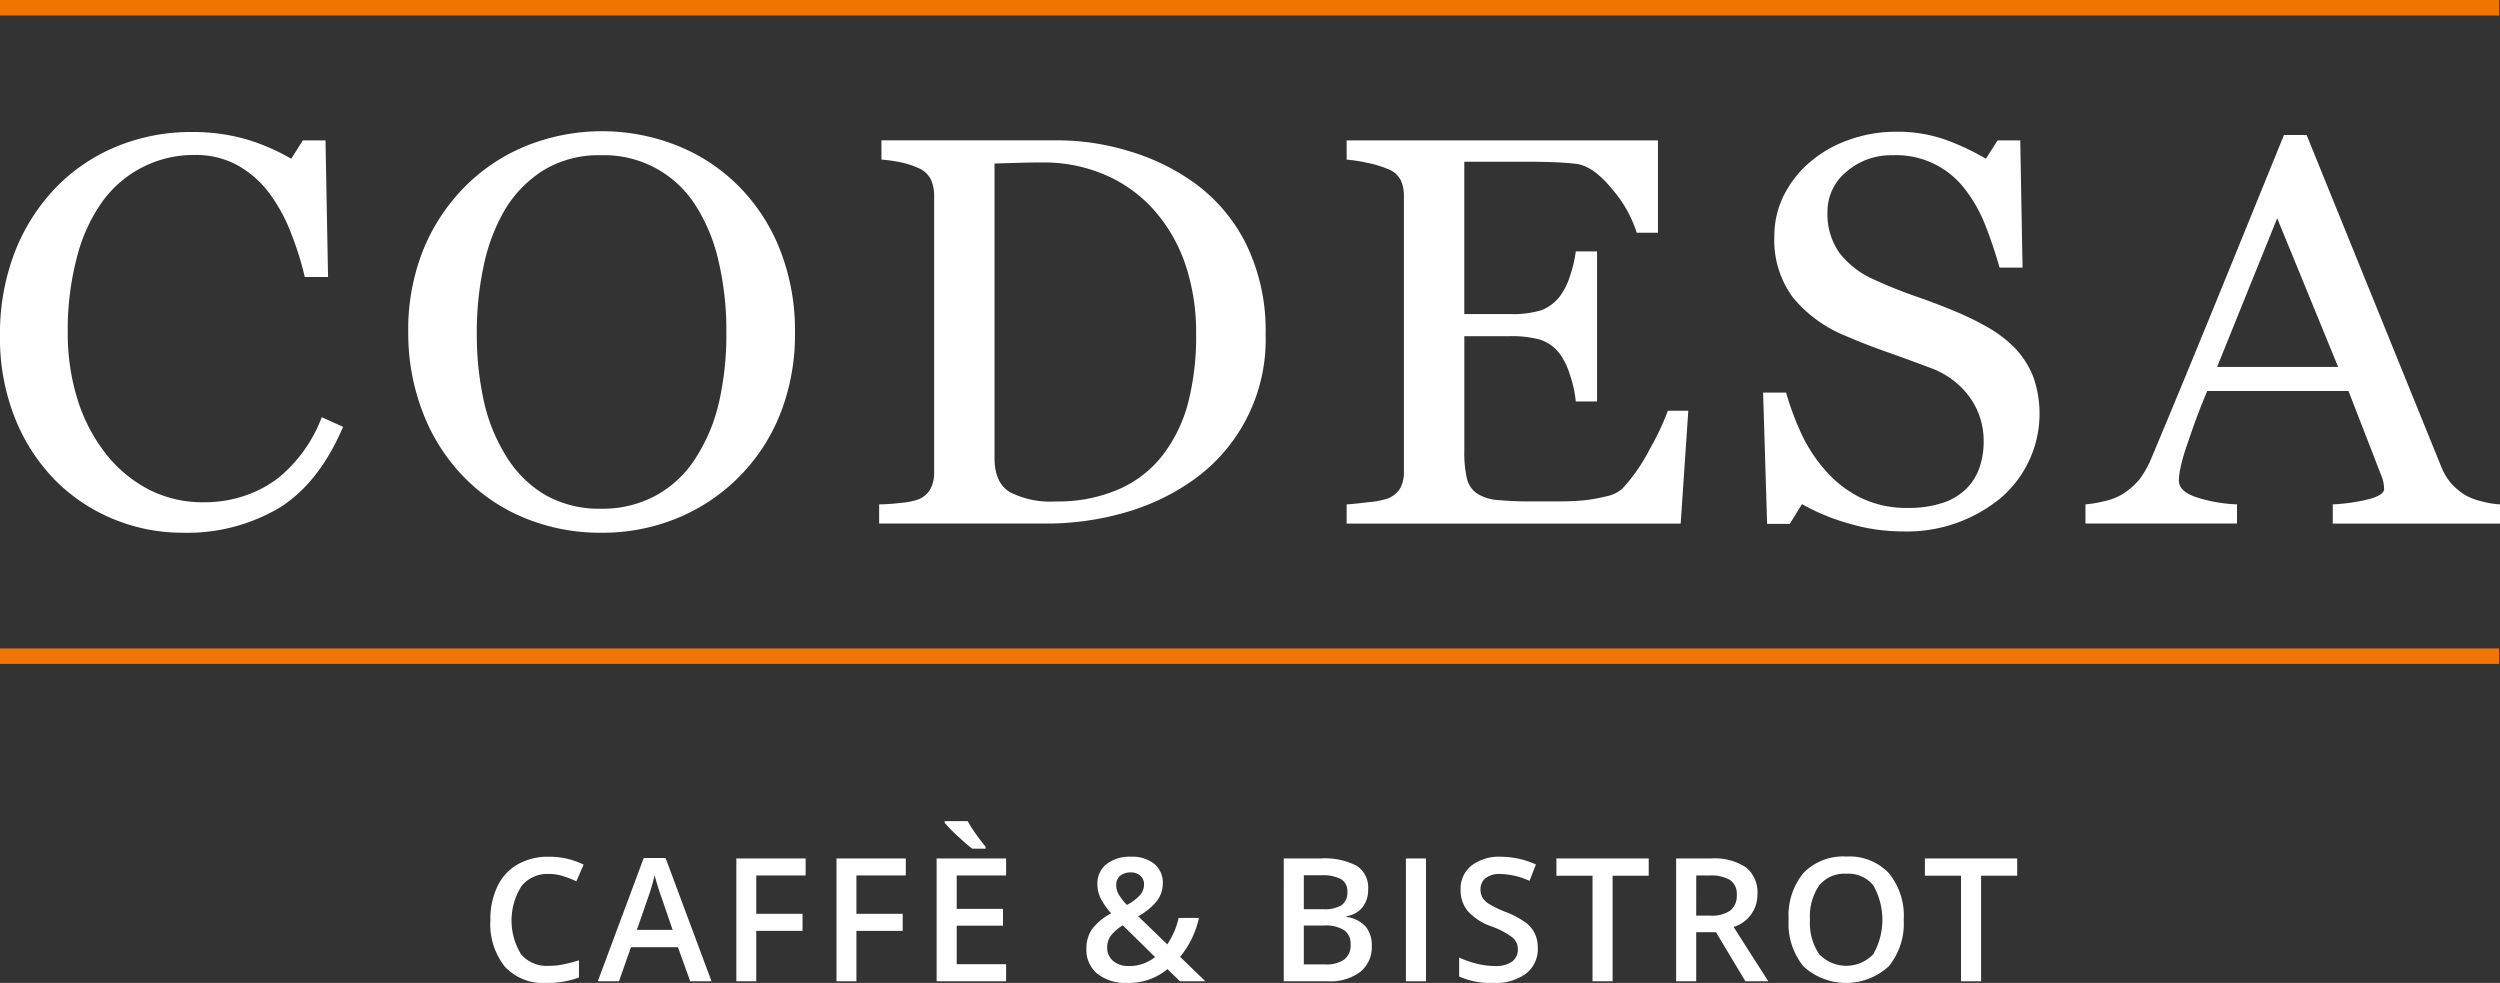 <svg id="Raggruppa_5" data-name="Raggruppa 5" xmlns="http://www.w3.org/2000/svg" xmlns:xlink="http://www.w3.org/1999/xlink" width="295" height="115.989" viewBox="0 0 295 115.989">
  <rect x="0" y="0" width="295" height="115.989" fill="#333333" stroke="none"/>
  <defs>
    <clipPath id="clip-path">
      <rect id="Rettangolo_27" data-name="Rettangolo 27" width="295" height="115.989" fill="none"/>
    </clipPath>
  </defs>
  <g id="Raggruppa_4" data-name="Raggruppa 4" clip-path="url(#clip-path)">
    <path id="Tracciato_23" data-name="Tracciato 23" d="M21.562,74.561a21.225,21.225,0,0,1-8.14-1.593,20.882,20.882,0,0,1-6.9-4.591,22.192,22.192,0,0,1-4.746-7.319A25.473,25.473,0,0,1,0,51.319a26.7,26.7,0,0,1,1.736-9.838,22.909,22.909,0,0,1,4.814-7.6A21.156,21.156,0,0,1,13.735,29,22.92,22.92,0,0,1,22.6,27.277a22.871,22.871,0,0,1,6.348.826,24.369,24.369,0,0,1,5.417,2.331l1.367-2.169h2.679l.3,16.123H35.966a36.549,36.549,0,0,0-1.6-5.116,19.538,19.538,0,0,0-2.507-4.666,11.962,11.962,0,0,0-3.81-3.392A10.187,10.187,0,0,0,23,29.987,13.285,13.285,0,0,0,12.14,35.406,19.487,19.487,0,0,0,9.1,41.977a33.313,33.313,0,0,0-1.105,8.9,26.115,26.115,0,0,0,1.155,7.958,20.114,20.114,0,0,0,3.3,6.36A15.656,15.656,0,0,0,17.5,69.434a13.89,13.89,0,0,0,6.536,1.531,14.656,14.656,0,0,0,4.979-.816A13.539,13.539,0,0,0,32.96,68a17.05,17.05,0,0,0,5.012-7.074l2.512,1.145q-2.878,6.725-7.625,9.613a21.361,21.361,0,0,1-11.3,2.879" transform="translate(-0.001 -11.7)" fill="#fff"/>
    <path id="Tracciato_24" data-name="Tracciato 24" d="M123.3,33.547a22.118,22.118,0,0,1,4.918,7.536,26.016,26.016,0,0,1,1.773,9.768,25.481,25.481,0,0,1-1.806,9.782,22.079,22.079,0,0,1-12.244,12.2,23.148,23.148,0,0,1-8.768,1.658,23.389,23.389,0,0,1-9.149-1.766A21.214,21.214,0,0,1,90.813,67.8a22.174,22.174,0,0,1-4.734-7.5,25.772,25.772,0,0,1-1.722-9.448,25.279,25.279,0,0,1,1.806-9.831,22.721,22.721,0,0,1,4.986-7.472,21.581,21.581,0,0,1,7.308-4.779,24,24,0,0,1,17.614.033,21.329,21.329,0,0,1,7.227,4.746M118.315,65.6a20.522,20.522,0,0,0,2.723-6.564,36.012,36.012,0,0,0,.856-8.187,35.848,35.848,0,0,0-.953-8.54,20.662,20.662,0,0,0-2.8-6.628,12.746,12.746,0,0,0-10.974-5.736,12.624,12.624,0,0,0-6.82,1.752,13.969,13.969,0,0,0-4.589,4.685,21.911,21.911,0,0,0-2.491,6.562,37.077,37.077,0,0,0-.821,7.9,36.325,36.325,0,0,0,.87,8.283A20.511,20.511,0,0,0,96.065,65.7a13.206,13.206,0,0,0,4.549,4.384,12.951,12.951,0,0,0,6.557,1.573,13.136,13.136,0,0,0,6.459-1.588,12.846,12.846,0,0,0,4.685-4.464" transform="translate(-36.183 -11.628)" fill="#fff"/>
    <path id="Tracciato_25" data-name="Tracciato 25" d="M227.259,51.884a20.294,20.294,0,0,1-8.2,16.953,26.284,26.284,0,0,1-8.265,4.048,33.675,33.675,0,0,1-9.467,1.336H181.657V71.958a22.661,22.661,0,0,0,2.524-.174,8.386,8.386,0,0,0,2.063-.4,2.782,2.782,0,0,0,1.451-1.226,3.959,3.959,0,0,0,.452-1.959V35.571a4.706,4.706,0,0,0-.384-1.945,2.842,2.842,0,0,0-1.519-1.371,9.731,9.731,0,0,0-2.244-.7,18.262,18.262,0,0,0-2.072-.284V29h20.739a28.959,28.959,0,0,1,8.432,1.261,25.718,25.718,0,0,1,7.227,3.394,19.813,19.813,0,0,1,6.555,7.425,23.158,23.158,0,0,1,2.378,10.8m-8.2-.017a25.1,25.1,0,0,0-1.27-8.229,18.718,18.718,0,0,0-3.714-6.417,16.289,16.289,0,0,0-5.671-4.106,18.239,18.239,0,0,0-7.477-1.5c-.917,0-1.947.014-3.095.05s-2,.056-2.561.078V66.481q0,2.9,1.773,4.012A10.456,10.456,0,0,0,202.5,71.61a17.975,17.975,0,0,0,7.43-1.435,13.272,13.272,0,0,0,5.149-3.977,17.4,17.4,0,0,0,3.029-6.193,31.283,31.283,0,0,0,.953-8.138" transform="translate(-77.918 -12.441)" fill="#fff"/>
    <path id="Tracciato_26" data-name="Tracciato 26" d="M318.57,60.907l-.9,13.321H278.255V71.961q1.006-.063,2.677-.271a9.8,9.8,0,0,0,2.178-.425,3.036,3.036,0,0,0,1.487-1.244,4.014,4.014,0,0,0,.416-1.945v-32.5a4.446,4.446,0,0,0-.367-1.862,2.815,2.815,0,0,0-1.536-1.324,11.746,11.746,0,0,0-2.427-.732,18.793,18.793,0,0,0-2.427-.384v-2.26H314.99V39.906h-2.506a14.477,14.477,0,0,0-2.9-5.144q-2.219-2.723-4.229-2.982-1.037-.123-2.477-.188c-.959-.042-2.053-.063-3.276-.063h-7.464V49.5H297.5a11.355,11.355,0,0,0,3.763-.458,5.207,5.207,0,0,0,2.089-1.548,8.01,8.01,0,0,0,1.253-2.469,14.743,14.743,0,0,0,.689-2.914h2.51V59.82h-2.51a13.725,13.725,0,0,0-.72-3.229,8.179,8.179,0,0,0-1.223-2.472,4.794,4.794,0,0,0-2.357-1.625,13.024,13.024,0,0,0-3.495-.381h-5.358V65.665a13.528,13.528,0,0,0,.3,3.213,2.948,2.948,0,0,0,1.169,1.778,5.192,5.192,0,0,0,2.375.783,40.114,40.114,0,0,0,4.285.171h2.907a29.866,29.866,0,0,0,3.048-.127,18.969,18.969,0,0,0,2.624-.461,4.113,4.113,0,0,0,1.926-.907A20.449,20.449,0,0,0,314,65.478a30.9,30.9,0,0,0,2.161-4.571Z" transform="translate(-119.351 -12.444)" fill="#fff"/>
    <path id="Tracciato_27" data-name="Tracciato 27" d="M393.988,52.713a10.487,10.487,0,0,1,2.223,3.49,13.108,13.108,0,0,1-3.93,14.291,17.389,17.389,0,0,1-11.543,3.887,22.247,22.247,0,0,1-6.355-.943,24.888,24.888,0,0,1-5.485-2.276l-1.439,2.326h-2.678L364.308,58h2.714a33.113,33.113,0,0,0,1.955,5.176,18.183,18.183,0,0,0,2.959,4.321A13.439,13.439,0,0,0,376,70.494a12.359,12.359,0,0,0,5.4,1.115,12.71,12.71,0,0,0,4.033-.576,7.066,7.066,0,0,0,2.79-1.628,6.617,6.617,0,0,0,1.592-2.47,9.513,9.513,0,0,0,.52-3.273,8.794,8.794,0,0,0-1.606-5.057,9.837,9.837,0,0,0-4.787-3.556c-1.449-.551-3.109-1.162-4.984-1.823s-3.49-1.3-4.85-1.89a15.722,15.722,0,0,1-6.242-4.507,11.31,11.31,0,0,1-2.228-7.277,10.641,10.641,0,0,1,1.11-4.812,12.513,12.513,0,0,1,3.144-3.982,14.3,14.3,0,0,1,4.582-2.594A16.326,16.326,0,0,1,380,27.22a16.9,16.9,0,0,1,5.87.958,28.282,28.282,0,0,1,4.73,2.232l1.374-2.168h2.677l.271,15.008h-2.712q-.734-2.578-1.656-4.939a17.131,17.131,0,0,0-2.394-4.269,10.185,10.185,0,0,0-8.594-4.048,7.993,7.993,0,0,0-5.421,1.945,6.051,6.051,0,0,0-2.242,4.749,7.905,7.905,0,0,0,1.437,4.859,10.511,10.511,0,0,0,4.182,3.171q2.444,1.111,4.8,1.926t4.57,1.736a34.727,34.727,0,0,1,3.864,1.882,14.373,14.373,0,0,1,3.232,2.453" transform="translate(-156.262 -11.675)" fill="#fff"/>
    <path id="Tracciato_28" data-name="Tracciato 28" d="M479.832,73.747H460.1V71.481a21.7,21.7,0,0,0,4.333-.634c1.15-.32,1.721-.713,1.721-1.18a4,4,0,0,0-.069-.7,3.494,3.494,0,0,0-.2-.734L461.953,58.1H445.286q-.935,2.232-1.522,3.887t-1.059,3.06a22.322,22.322,0,0,0-.6,2.23,7.569,7.569,0,0,0-.167,1.4c0,.851.705,1.508,2.107,1.976a17.709,17.709,0,0,0,4.751.827v2.265H430.916V71.481a14.562,14.562,0,0,0,2.174-.364,7.362,7.362,0,0,0,2.143-.812,8.522,8.522,0,0,0,2.076-1.8,11.8,11.8,0,0,0,1.437-2.594q3.574-8.514,7.9-19.119t7.693-18.9h2.674l15.827,39a7.563,7.563,0,0,0,1.138,2.007,7.732,7.732,0,0,0,1.774,1.5,7.544,7.544,0,0,0,2.006.746,10.362,10.362,0,0,0,2.077.336Zm-19.1-18.484-7.19-17.546L446.45,55.263Z" transform="translate(-184.832 -11.964)" fill="#fff"/>
    <rect id="Rettangolo_24" data-name="Rettangolo 24" width="294.898" height="1.83" fill="#f07500"/>
    <rect id="Rettangolo_25" data-name="Rettangolo 25" width="294.898" height="1.825" transform="translate(0 76.517)" fill="#f07500"/>
    <path id="Tracciato_29" data-name="Tracciato 29" d="M108.2,179.056a3.9,3.9,0,0,0-3.211,1.447,7.6,7.6,0,0,0-.045,8.028A3.973,3.973,0,0,0,108.2,189.9a8.52,8.52,0,0,0,1.784-.183q.862-.183,1.794-.471v2.031a10.866,10.866,0,0,1-3.866.644,6.179,6.179,0,0,1-4.886-1.927,8.063,8.063,0,0,1-1.7-5.515,8.915,8.915,0,0,1,.827-3.955,5.909,5.909,0,0,1,2.394-2.6,7.243,7.243,0,0,1,3.677-.9,9.132,9.132,0,0,1,4.1.931l-.853,1.972a12.737,12.737,0,0,0-1.551-.609,5.579,5.579,0,0,0-1.719-.263" transform="translate(-43.459 -75.93)" fill="#fff"/>
    <path id="Tracciato_30" data-name="Tracciato 30" d="M134.427,191.833l-1.447-4.024h-5.54l-1.418,4.024h-2.5l5.421-14.549h2.577l5.421,14.549Zm-2.072-6.065L131,181.823q-.149-.4-.412-1.25t-.361-1.248a22.245,22.245,0,0,1-.784,2.666l-1.308,3.776Z" transform="translate(-52.983 -76.042)" fill="#fff"/>
    <path id="Tracciato_31" data-name="Tracciato 31" d="M154.5,191.878h-2.349v-14.49h8.176v2H154.5v4.529h5.461v2.012H154.5Z" transform="translate(-65.262 -76.087)" fill="#fff"/>
    <path id="Tracciato_32" data-name="Tracciato 32" d="M175.195,191.878h-2.349v-14.49h8.176v2h-5.827v4.529h5.461v2.012h-5.461Z" transform="translate(-74.138 -76.087)" fill="#fff"/>
    <path id="Tracciato_33" data-name="Tracciato 33" d="M201.736,188.566h-8.2v-14.49h8.2v2h-5.828v3.944h5.461V182h-5.461v4.549h5.828Zm-3.994-15.649q-.684-.516-1.729-1.492a18.29,18.29,0,0,1-1.521-1.551v-.208H197.2a15.3,15.3,0,0,0,1.026,1.6q.649.9,1.085,1.407v.248Z" transform="translate(-83.015 -72.774)" fill="#fff"/>
    <path id="Tracciato_34" data-name="Tracciato 34" d="M224.48,187.886a4.032,4.032,0,0,1,.634-2.264,6.659,6.659,0,0,1,2.29-1.918,8.385,8.385,0,0,1-1.284-1.858,3.783,3.783,0,0,1-.342-1.571,2.9,2.9,0,0,1,1.075-2.379,4.454,4.454,0,0,1,2.89-.872,4.132,4.132,0,0,1,2.755.847,2.84,2.84,0,0,1,1,2.285,3.414,3.414,0,0,1-.669,2.051,7.332,7.332,0,0,1-2.235,1.844l3.429,3.311a8.967,8.967,0,0,0,1.338-3.113h2.4a10.915,10.915,0,0,1-2.22,4.589l2.983,2.884h-3l-1.477-1.437a7.135,7.135,0,0,1-4.688,1.635,5.429,5.429,0,0,1-3.578-1.08,3.637,3.637,0,0,1-1.3-2.954m5,2.032a4.724,4.724,0,0,0,3.1-1.06l-3.8-3.737a4.979,4.979,0,0,0-1.447,1.264,2.349,2.349,0,0,0-.4,1.343,2.012,2.012,0,0,0,.689,1.581,2.687,2.687,0,0,0,1.848.609M228,180.354a2.257,2.257,0,0,0,.332,1.179,6.9,6.9,0,0,0,.927,1.18,5.684,5.684,0,0,0,1.571-1.184,1.9,1.9,0,0,0,.451-1.234,1.315,1.315,0,0,0-.431-1.031,1.65,1.65,0,0,0-1.144-.387,1.827,1.827,0,0,0-1.244.4,1.354,1.354,0,0,0-.461,1.075" transform="translate(-96.286 -75.93)" fill="#fff"/>
    <path id="Tracciato_35" data-name="Tracciato 35" d="M265.261,177.388h4.3a8.159,8.159,0,0,1,4.326.873,3.053,3.053,0,0,1,1.333,2.755,3.338,3.338,0,0,1-.654,2.111,2.92,2.92,0,0,1-1.882,1.06v.1a3.742,3.742,0,0,1,2.244,1.135,3.431,3.431,0,0,1,.719,2.294,3.719,3.719,0,0,1-1.363,3.058,5.858,5.858,0,0,1-3.791,1.105h-5.233Zm2.368,5.987h2.28a3.907,3.907,0,0,0,2.171-.471,1.8,1.8,0,0,0,.684-1.6,1.6,1.6,0,0,0-.738-1.477,4.612,4.612,0,0,0-2.344-.456h-2.052Zm0,1.923v4.589h2.517a3.709,3.709,0,0,0,2.245-.57,2.1,2.1,0,0,0,.758-1.8,1.91,1.91,0,0,0-.773-1.676,4.1,4.1,0,0,0-2.349-.545Z" transform="translate(-113.778 -76.087)" fill="#fff"/>
    <rect id="Rettangolo_26" data-name="Rettangolo 26" width="2.368" height="14.49" transform="translate(165.898 101.301)" fill="#fff"/>
    <path id="Tracciato_36" data-name="Tracciato 36" d="M310.789,187.788a3.648,3.648,0,0,1-1.4,3.033,6.084,6.084,0,0,1-3.856,1.1,9.2,9.2,0,0,1-4.024-.763v-2.239a11,11,0,0,0,2.106.733,8.935,8.935,0,0,0,2.076.267,3.3,3.3,0,0,0,2.076-.535,1.746,1.746,0,0,0,.669-1.437,1.8,1.8,0,0,0-.614-1.377,9.268,9.268,0,0,0-2.538-1.338,6.707,6.707,0,0,1-2.794-1.833,3.877,3.877,0,0,1-.813-2.478,3.468,3.468,0,0,1,1.289-2.854,5.342,5.342,0,0,1,3.458-1.041,10.164,10.164,0,0,1,4.143.912l-.753,1.933a9.063,9.063,0,0,0-3.449-.813,2.648,2.648,0,0,0-1.745.5,1.647,1.647,0,0,0-.594,1.323,1.864,1.864,0,0,0,.238.967,2.427,2.427,0,0,0,.783.758,13.1,13.1,0,0,0,1.962.941,10.738,10.738,0,0,1,2.339,1.239,3.637,3.637,0,0,1,1.091,1.3,3.9,3.9,0,0,1,.347,1.7" transform="translate(-129.327 -75.93)" fill="#fff"/>
    <path id="Tracciato_37" data-name="Tracciato 37" d="M328.229,191.878h-2.369V179.42H321.6v-2.032h10.892v2.032h-4.261Z" transform="translate(-137.943 -76.087)" fill="#fff"/>
    <path id="Tracciato_38" data-name="Tracciato 38" d="M348.705,186.09v5.788h-2.368v-14.49h4.093a6.727,6.727,0,0,1,4.152,1.051,3.773,3.773,0,0,1,1.348,3.172,3.965,3.965,0,0,1-2.814,3.855l4.093,6.412h-2.7l-3.469-5.788Zm0-1.962h1.645a3.754,3.754,0,0,0,2.4-.614,2.23,2.23,0,0,0,.744-1.824,1.964,1.964,0,0,0-.8-1.764,4.41,4.41,0,0,0-2.419-.535h-1.566Z" transform="translate(-148.553 -76.087)" fill="#fff"/>
    <path id="Tracciato_39" data-name="Tracciato 39" d="M383.16,184.442a7.928,7.928,0,0,1-1.769,5.5,7.436,7.436,0,0,1-10.05.014,7.973,7.973,0,0,1-1.759-5.535,7.854,7.854,0,0,1,1.769-5.511,6.52,6.52,0,0,1,5.049-1.923,6.387,6.387,0,0,1,5,1.952,7.916,7.916,0,0,1,1.764,5.5m-11.061,0a6.5,6.5,0,0,0,1.08,4.059,4.4,4.4,0,0,0,6.387.015,8.231,8.231,0,0,0,.01-8.117,3.768,3.768,0,0,0-3.177-1.378,3.848,3.848,0,0,0-3.216,1.378,6.437,6.437,0,0,0-1.085,4.043" transform="translate(-158.524 -75.915)" fill="#fff"/>
    <path id="Tracciato_40" data-name="Tracciato 40" d="M404.369,191.878H402V179.42h-4.262v-2.032H408.63v2.032h-4.261Z" transform="translate(-170.601 -76.087)" fill="#fff"/>
  </g>
</svg>
